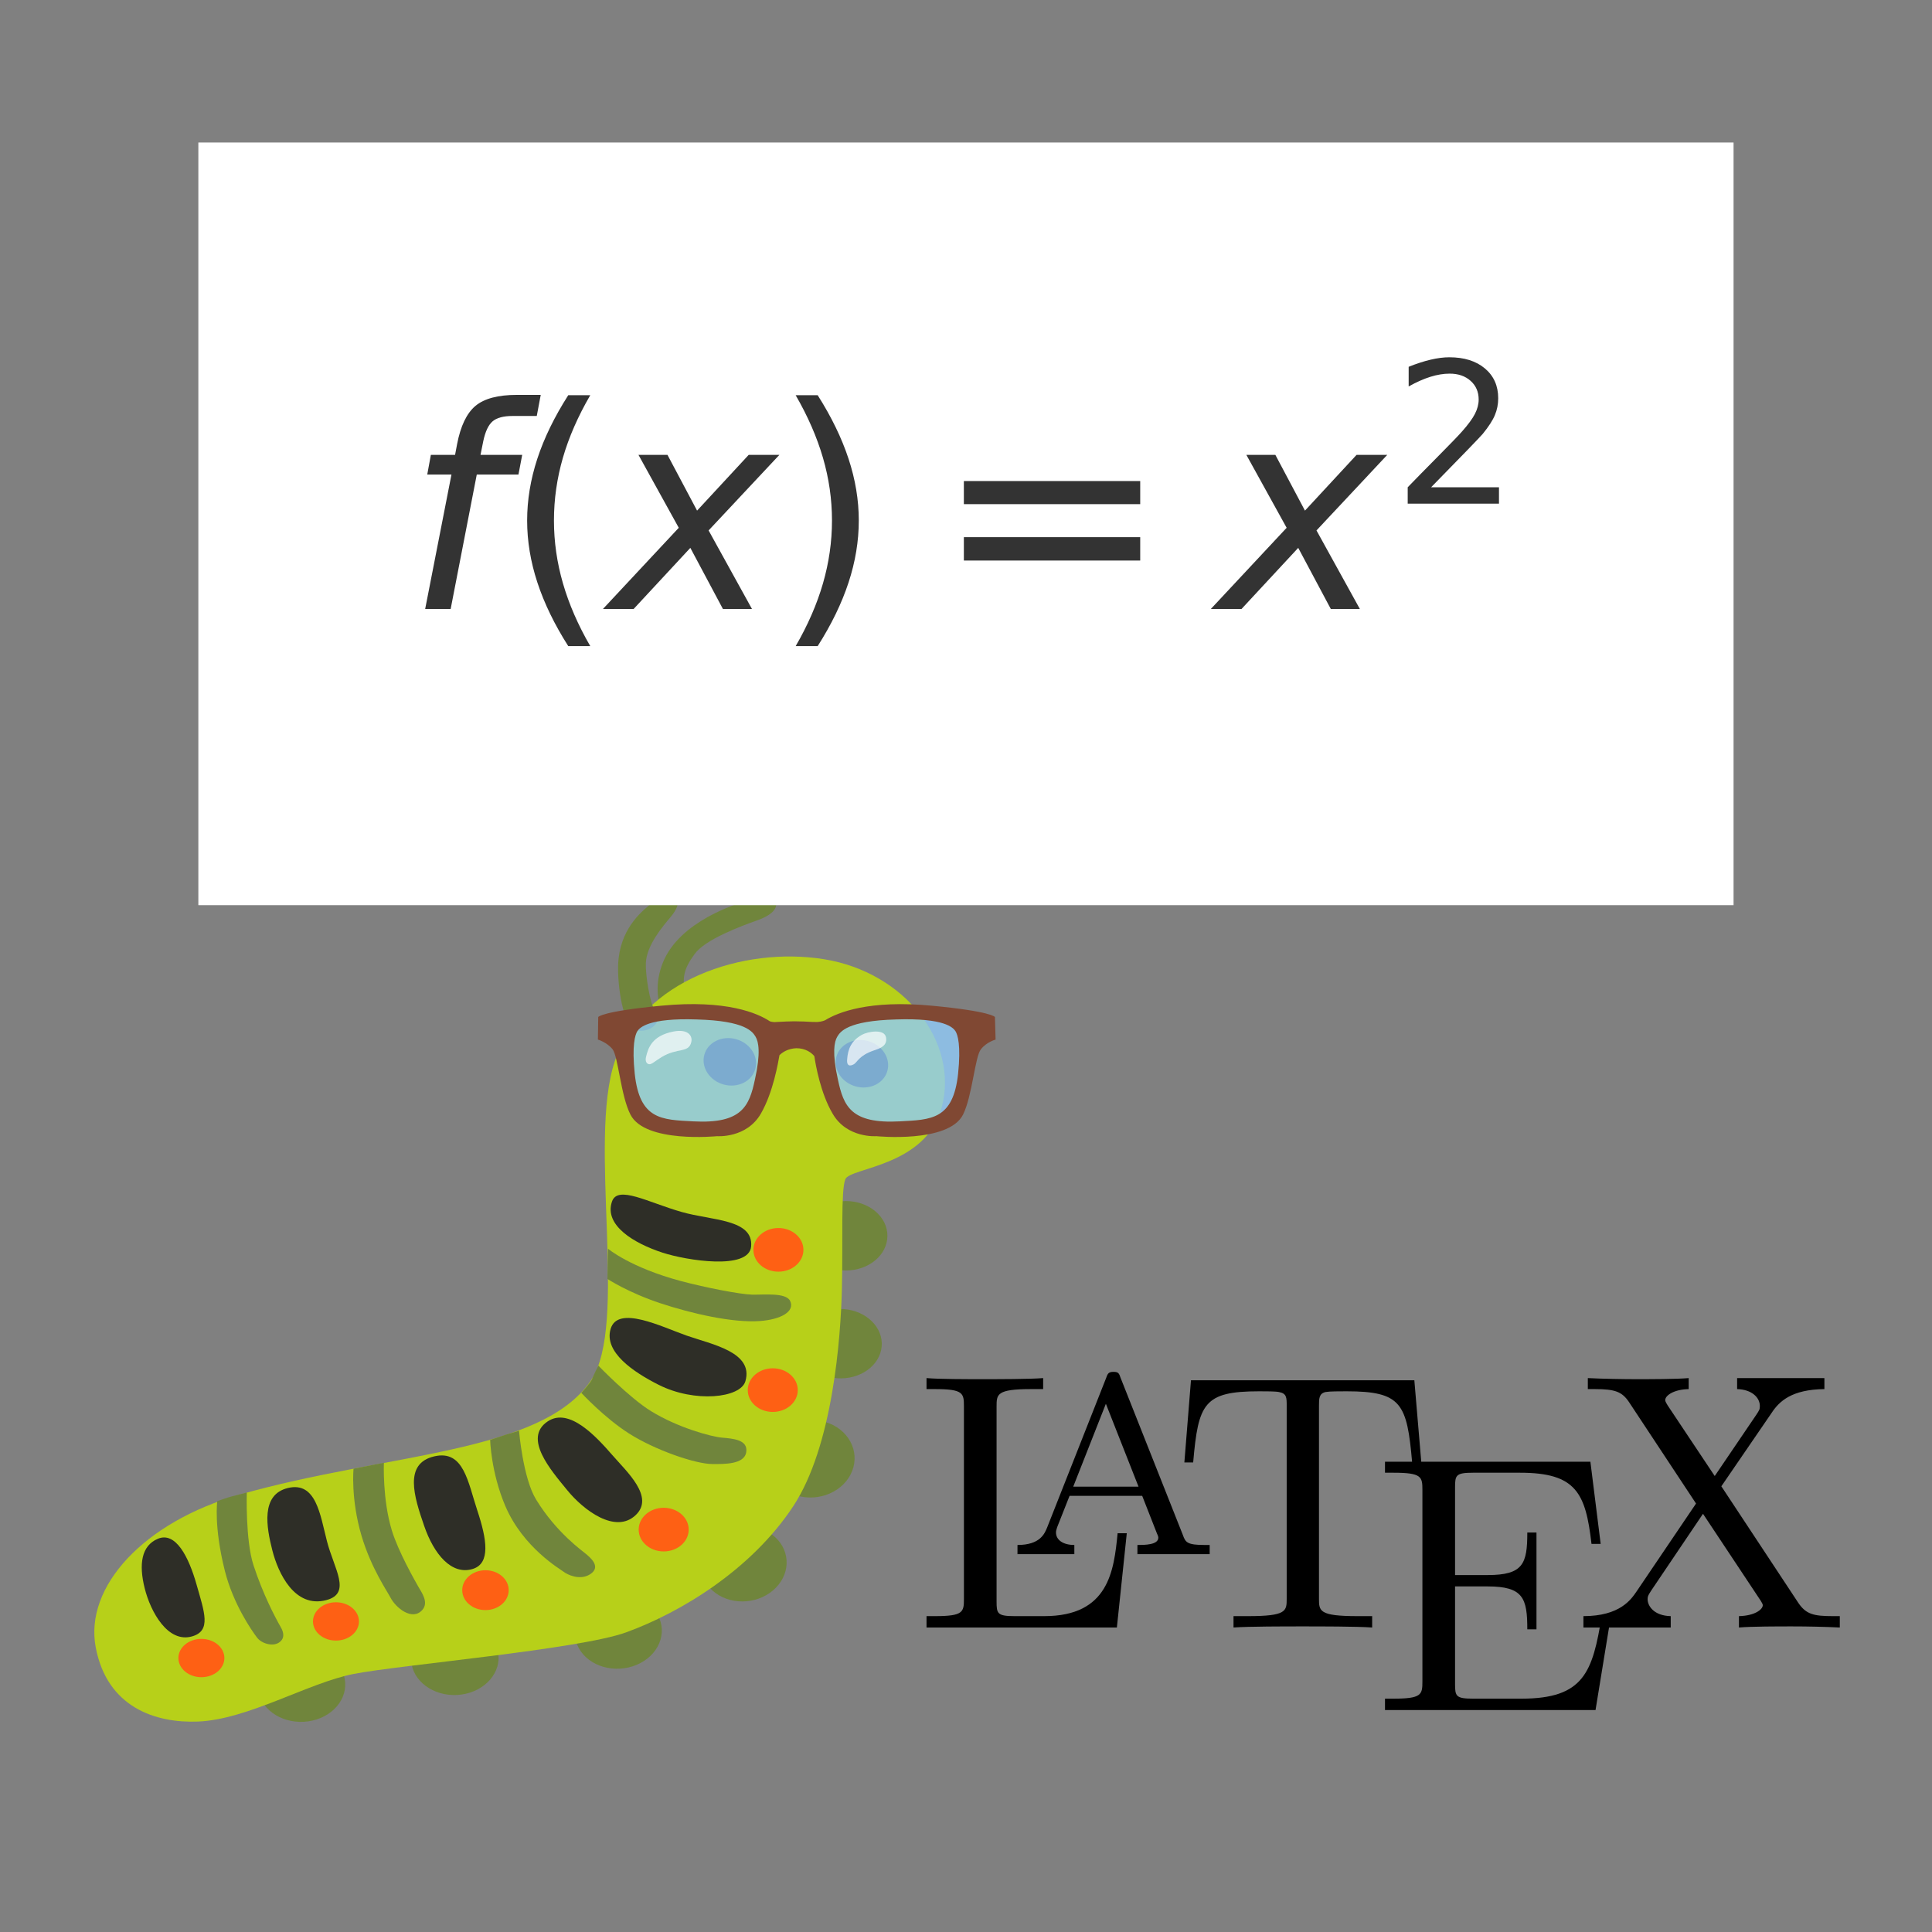 <?xml version="1.0" encoding="UTF-8" standalone="no"?>
<!-- Created with Inkscape (http://www.inkscape.org/) -->

<svg
   inkscape:export-ydpi="96"
   inkscape:export-xdpi="96"
   inkscape:export-filename="textToTable.png"
   inkscape:version="1.4 (e7c3feb100, 2024-10-09)"
   sodipodi:docname="equationEditor_150x150.svg"
   id="SVGRoot"
   version="1.1"
   viewBox="0 0 150 150"
   height="150"
   width="150"
   xml:space="preserve"
   xmlns:inkscape="http://www.inkscape.org/namespaces/inkscape"
   xmlns:sodipodi="http://sodipodi.sourceforge.net/DTD/sodipodi-0.dtd"
   xmlns:xlink="http://www.w3.org/1999/xlink"
   xmlns="http://www.w3.org/2000/svg"
   xmlns:svg="http://www.w3.org/2000/svg"><rect x="0" y="0" width="150" height="150" fill="#808080" stroke="none"/><sodipodi:namedview
     id="namedview14"
     pagecolor="#ffffff"
     bordercolor="#000000"
     borderopacity="0.25"
     inkscape:showpageshadow="2"
     inkscape:pageopacity="0.0"
     inkscape:pagecheckerboard="0"
     inkscape:deskcolor="#d1d1d1"
     inkscape:document-units="px"
     showgrid="true"
     inkscape:zoom="3.6126585"
     inkscape:cx="58.682546"
     inkscape:cy="85.255775"
     inkscape:window-width="1920"
     inkscape:window-height="1012"
     inkscape:window-x="0"
     inkscape:window-y="0"
     inkscape:window-maximized="1"
     inkscape:current-layer="g1"><inkscape:grid
       type="xygrid"
       id="grid20"
       originx="0"
       originy="0"
       spacingy="1"
       spacingx="1"
       units="px" /></sodipodi:namedview><defs
     id="defs9"><inkscape:path-effect
       effect="bspline"
       id="path-effect8285"
       is_visible="true"
       lpeversion="1"
       weight="33.333"
       steps="2"
       helper_size="0"
       apply_no_weight="true"
       apply_with_weight="true"
       only_selected="false" /><inkscape:path-effect
       effect="spiro"
       id="path-effect8053"
       is_visible="true"
       lpeversion="1" /><inkscape:perspective
       sodipodi:type="inkscape:persp3d"
       inkscape:vp_x="0 : -100 : 1"
       inkscape:vp_y="0 : 1000 : 0"
       inkscape:vp_z="500 : -100 : 1"
       inkscape:persp3d-origin="250 : -183.33333 : 1"
       id="perspective13601" /><linearGradient
       id="linearGradient10077"
       inkscape:swatch="solid"><stop
         style="stop-color:#ff0000;stop-opacity:1;"
         offset="0"
         id="stop10075" /></linearGradient><style
       type="text/css"
       id="style1">*{stroke-linejoin: round; stroke-linecap: butt}</style><path
       id="DejaVuSans-Oblique-66"
       d="M 3059 4863  L 2969 4384  L 2419 4384  Q 2106 4384 1964 4261  Q 1822 4138 1753 3809  L 1691 3500  L 2638 3500  L 2553 3053  L 1606 3053  L 1013 0  L 434 0  L 1031 3053  L 481 3053  L 563 3500  L 1113 3500  L 1159 3744  Q 1278 4363 1576 4613  Q 1875 4863 2516 4863  L 3059 4863  z "
       transform="scale(0.016)" /><path
       id="DejaVuSans-28"
       d="M 1984 4856  Q 1566 4138 1362 3434  Q 1159 2731 1159 2009  Q 1159 1288 1364 580  Q 1569 -128 1984 -844  L 1484 -844  Q 1016 -109 783 600  Q 550 1309 550 2009  Q 550 2706 781 3412  Q 1013 4119 1484 4856  L 1984 4856  z "
       transform="scale(0.016)" /><path
       id="DejaVuSans-Oblique-78"
       d="M 3841 3500  L 2234 1784  L 3219 0  L 2559 0  L 1819 1388  L 531 0  L -166 0  L 1556 1844  L 641 3500  L 1300 3500  L 1972 2234  L 3144 3500  L 3841 3500  z "
       transform="scale(0.016)" /><path
       id="DejaVuSans-29"
       d="M 513 4856  L 1013 4856  Q 1481 4119 1714 3412  Q 1947 2706 1947 2009  Q 1947 1309 1714 600  Q 1481 -109 1013 -844  L 513 -844  Q 928 -128 1133 580  Q 1338 1288 1338 2009  Q 1338 2731 1133 3434  Q 928 4138 513 4856  z "
       transform="scale(0.016)" /><path
       id="DejaVuSans-3d"
       d="M 678 2906  L 4684 2906  L 4684 2381  L 678 2381  L 678 2906  z M 678 1631  L 4684 1631  L 4684 1100  L 678 1100  L 678 1631  z "
       transform="scale(0.016)" /><path
       id="DejaVuSans-32"
       d="M 1228 531  L 3431 531  L 3431 0  L 469 0  L 469 531  Q 828 903 1448 1529  Q 2069 2156 2228 2338  Q 2531 2678 2651 2914  Q 2772 3150 2772 3378  Q 2772 3750 2511 3984  Q 2250 4219 1831 4219  Q 1534 4219 1204 4116  Q 875 4013 500 3803  L 500 4441  Q 881 4594 1212 4672  Q 1544 4750 1819 4750  Q 2544 4750 2975 4387  Q 3406 4025 3406 3419  Q 3406 3131 3298 2873  Q 3191 2616 2906 2266  Q 2828 2175 2409 1742  Q 1991 1309 1228 531  z "
       transform="scale(0.016)" /></defs><g
     inkscape:label="Layer 1"
     inkscape:groupmode="layer"
     id="layer1"><g
       id="g1"
       transform="matrix(0.597,0,0,0.597,66.077,34.99)"><g
         id="Layer_2">
</g><g
         id="g478"
         transform="matrix(0.75,0,0,0.75,9.159,-31.913)"><g
           id="g1195"
           transform="matrix(-1.399,0,0,1.221,20.195,113.96)"><path
             style="fill:#70853c"
             d="m 32.6,5.38 c -0.47,0.86 0.09,1.97 2.16,2.82 2.06,0.84 6.48,2.72 7.79,4.79 1.31,2.07 1.97,3.75 0.56,7.23 -1.41,3.48 1.97,4.04 1.97,4.04 0,0 3.47,-4.13 1.41,-10.04 C 44.43,8.31 37.29,5.87 36.26,5.49 35.23,5.1 33.16,4.35 32.6,5.38 Z"
             id="path389" /><ellipse
             transform="matrix(0.762,-0.647,0.647,0.762,-55.788,47.342)"
             style="fill:#70853c"
             cx="36.52"
             cy="99.58"
             rx="5.24"
             ry="5.43"
             id="ellipse391" /><ellipse
             transform="matrix(0.434,-0.901,0.901,0.434,-69.027,108.652)"
             style="fill:#70853c"
             cx="52.01"
             cy="109.29"
             rx="5.24"
             ry="5.43"
             id="ellipse393" /><ellipse
             transform="matrix(0.16,-0.987,0.987,0.16,-50.77,166.259)"
             style="fill:#70853c"
             cx="72.28"
             cy="112.95"
             rx="5.24"
             ry="5.43"
             id="ellipse395" /><ellipse
             transform="matrix(0.16,-0.987,0.987,0.16,-38.553,188.214)"
             style="fill:#70853c"
             cx="91.28"
             cy="116.75"
             rx="5.24"
             ry="5.43"
             id="ellipse397" /><ellipse
             style="fill:#70853c"
             cx="23.8"
             cy="53.01"
             rx="5.14"
             ry="4.93"
             id="ellipse399" /><ellipse
             transform="matrix(0.996,-0.085,0.085,0.996,-5.719,2.329)"
             style="fill:#70853c"
             cx="24.5"
             cy="68.36"
             rx="5.14"
             ry="4.93"
             id="ellipse401" /><ellipse
             transform="matrix(0.945,-0.326,0.326,0.945,-26.084,13.816)"
             style="fill:#70853c"
             cx="28.16"
             cy="84.7"
             rx="5.4"
             ry="5.52"
             id="ellipse403" /><path
             style="fill:#b7d019"
             d="m 55.41,73.57 c 6.19,10.42 25.34,10.28 43.5,16.19 11.92,3.88 19.29,13.09 17.88,21.68 -1.41,8.59 -7.47,10.8 -12.67,10.56 -6.19,-0.28 -13.66,-5.49 -19.29,-6.76 C 79.2,113.97 56.91,111.77 51.04,109.33 44.28,106.51 35.55,100.46 30.35,91.45 25.43,82.93 24.44,67.52 24.3,60.48 24.16,53.44 24.44,46.68 23.88,44.99 23.32,43.3 13.85,43.22 11.91,34.71 9.8,25.42 16.56,15.56 26.55,13.73 c 9.99,-1.83 22.52,2.96 25.9,14.5 3.38,11.55 -1.75,37.42 2.96,45.34 z"
             id="path405" /><path
             style="fill:#70853c"
             d="m 30.72,62.26 c -0.64,1.52 1.18,2.65 3.75,2.86 3.38,0.28 8.47,-1.06 12.34,-2.53 4.04,-1.54 6.55,-3.45 6.55,-3.45 l -0.07,-4.29 c 0,0 -2.75,2.67 -9.06,4.6 -3.02,0.92 -7.32,1.88 -8.78,1.92 -1.44,0.04 -4.21,-0.33 -4.73,0.89 z"
             id="path407" /><path
             style="fill:#70853c"
             d="m 45.13,4.77 c -0.93,0.72 -0.35,1.94 0.42,3 0.89,1.22 2.96,3.94 3.05,6.52 0.06,1.55 -0.47,5.71 -1.17,6.85 -1.17,1.92 1.36,3.33 2.63,2.53 1.55,-0.97 2.2,-7.33 1.92,-10.04 C 51.51,8.94 48.84,6.73 47.9,5.79 47.14,5.05 45.97,4.12 45.13,4.77 Z"
             id="path409" /><path
             style="fill:#70853c"
             d="m 98.06,89.47 c 0,0 0.19,6.79 -0.84,10.37 -1.17,4.08 -2.63,7.27 -3.38,8.78 -0.32,0.64 -0.56,1.55 0.23,2.16 0.79,0.61 2.16,0.14 2.72,-0.7 0.67,-1.01 2.96,-4.79 3.99,-9.48 1.39,-6.33 0.94,-9.9 0.94,-9.9 0,0 -1.36,-0.56 -1.88,-0.7 -0.51,-0.15 -1.78,-0.53 -1.78,-0.53 z"
             id="path411" /><path
             style="fill:#70853c"
             d="m 81.07,85.25 c 0,0 0.19,5.21 -0.99,9.62 -0.8,3 -2.86,7.13 -3.28,7.98 -0.42,0.84 -1.34,2.25 -0.47,3.33 1.25,1.56 3.26,-0.33 3.92,-1.78 0.43,-0.96 2.4,-4.19 3.59,-8.78 1.36,-5.26 0.99,-9.53 0.99,-9.53 z"
             id="path413" /><path
             style="fill:#70853c"
             d="m 64.32,80.7 c 0,0 -0.49,6.73 -2.11,9.76 -2.53,4.74 -5.77,7.32 -6.19,7.74 -0.42,0.42 -2.02,1.82 -0.47,2.91 1.27,0.89 2.82,0 3.24,-0.38 0.42,-0.38 5.02,-3.41 7.23,-9.34 C 67.8,86.6 67.9,82 67.9,82 c 0,0 -1.45,-0.56 -1.83,-0.7 -0.39,-0.13 -1.75,-0.6 -1.75,-0.6 z"
             id="path415" /><path
             style="fill:#70853c"
             d="m 54.49,71.45 c 0,0 -3.87,4.6 -6.55,6.48 -3.31,2.33 -7.41,3.61 -8.78,3.75 -1.36,0.14 -3.24,0.28 -3,2.06 0.23,1.78 2.81,1.69 4.18,1.69 2.11,0 7.13,-1.99 10.35,-4.34 3.07,-2.24 5.91,-5.77 5.91,-5.77 0,0 -1.2,-1.5 -1.34,-1.97 -0.14,-0.46 -0.77,-1.9 -0.77,-1.9 z"
             id="path417" /><circle
             style="fill:#fe6014"
             cx="32.17"
             cy="55.01"
             r="3.1"
             id="circle419" /><circle
             style="fill:#fe6014"
             cx="32.87"
             cy="74.93"
             r="3.1"
             id="circle421" /><circle
             style="fill:#fe6014"
             cx="46.39"
             cy="94.74"
             r="3.1"
             id="circle423" /><ellipse
             style="fill:#fe6014"
             cx="68.48"
             cy="103.34"
             rx="2.88"
             ry="2.83"
             id="ellipse425" /><ellipse
             style="fill:#fe6014"
             cx="87.01"
             cy="107.78"
             rx="2.85"
             ry="2.72"
             id="ellipse427" /><ellipse
             style="fill:#fe6014"
             cx="103.69"
             cy="112.98"
             rx="2.85"
             ry="2.72"
             id="ellipse429" /><path
             style="fill:#2e2e27"
             d="m 109.1,96.05 c -2.22,-1.09 -3.84,2.56 -4.81,6.49 -0.97,3.93 -1.87,6.58 0.57,7.37 2.98,0.96 5.12,-3.45 5.86,-6.85 0.74,-3.4 0.41,-6.02 -1.62,-7.01 z"
             id="path431" /><path
             style="fill:#2e2e27"
             d="m 92.99,88.84 c -3.52,-0.99 -4.02,3.79 -4.86,7.53 -0.88,3.94 -3.1,7.42 0.07,8.38 3.94,1.2 5.98,-3.85 6.69,-7.04 0.74,-3.31 1.46,-7.93 -1.9,-8.87 z"
             id="path433" /><path
             style="fill:#2e2e27"
             d="m 74.83,84.34 c -3.68,-0.99 -4.18,3.71 -5.35,7.72 -1.17,4.04 -1.65,7.47 0.56,8.26 2.63,0.94 4.83,-2.06 6.05,-6.15 1.23,-4.09 2.55,-8.82 -1.26,-9.83 z"
             id="path435" /><path
             style="fill:#2e2e27"
             d="m 49.87,92.69 c 2.5,2.7 6.44,-0.68 8.49,-3.57 1.97,-2.77 5.53,-7.39 2.39,-9.76 -2.67,-2.02 -6.02,2.2 -8.02,4.83 -1.78,2.35 -5.25,5.92 -2.86,8.5 z"
             id="path437" /><path
             style="fill:#2e2e27"
             d="m 36.26,73.66 c 0.6,2.41 6.29,3.1 10.75,0.52 3.15,-1.82 6.8,-4.65 5.96,-7.93 -0.88,-3.44 -6.29,-0.33 -9.43,0.94 -3.15,1.26 -8.31,2.34 -7.28,6.47 z"
             id="path439" /><path
             style="fill:#2e2e27"
             d="m 52.8,48.16 c -0.7,-2.39 -4.48,0.12 -8.66,1.48 -3.73,1.22 -8.87,0.99 -8.59,4.88 0.25,3.42 8.01,2 10.98,0.89 3.53,-1.32 7.27,-3.87 6.27,-7.25 z"
             id="path441" /><ellipse
             transform="rotate(-59.999)"
             style="fill:#2e2e27;stroke-width:1"
             cx="-5.419"
             cy="47.23"
             rx="3.43"
             ry="3.19"
             id="ellipse443" /><ellipse
             transform="rotate(-59.999)"
             style="fill:#2e2e27;stroke-width:1"
             cx="-13.841"
             cy="33.188"
             rx="3.43"
             ry="3.19"
             id="ellipse11" /></g></g><g
         style="overflow:scroll"
         id="g2"
         transform="matrix(0.106,0,0,0.106,5.572,115.56)"><path
           d="M 5.46,4.23 H 5.21 c -0.1,1.02 -0.24,2.26 -2,2.26 H 2.4 C 1.93,6.49 1.91,6.42 1.91,6.09 V 0.78 c 0,-0.34 0,-0.48 0.94,-0.48 H 3.18 V 0 C 2.82,0.03 1.92,0.03 1.51,0.03 1.12,0.03 0.34,0.03 0,0 V 0.3 H 0.23 C 1,0.3 1.02,0.41 1.02,0.77 V 6.02 C 1.02,6.38 1,6.49 0.23,6.49 H 0 V 6.8 h 5.19 z"
           transform="matrix(45,0,0,45,40,47.65)"
           id="path1" /><path
           d="M 2.81,0.16 C 2.77,0.04 2.75,0 2.62,0 2.49,0 2.46,0.04 2.42,0.16 L 0.81,4.24 C 0.74,4.41 0.62,4.72 0,4.72 V 4.97 H 1.55 V 4.72 c -0.31,0 -0.5,-0.14 -0.5,-0.34 0,-0.05 0.01,-0.07 0.03,-0.14 0,0 0.34,-0.86 0.34,-0.86 H 3.4 L 3.8,4.4 c 0.02,0.04 0.04,0.09 0.04,0.12 0,0.2 -0.38,0.2 -0.57,0.2 V 4.97 H 5.24 V 4.72 H 5.1 c -0.47,0 -0.52,-0.07 -0.59,-0.27 0,0 -1.7,-4.29 -1.7,-4.29 z M 2.41,0.87 3.3,3.13 H 1.52 Z"
           transform="matrix(45,0,0,45,151.6,40)"
           id="path2" /><path
           d="M 6.27,0 H 0.18 C 0.18,0 0,2.24 0,2.24 H 0.24 C 0.38,0.63 0.53,0.3 2.04,0.3 c 0.18,0 0.44,0 0.54,0.02 0.21,0.04 0.21,0.15 0.21,0.38 v 5.25 c 0,0.34 0,0.48 -1.05,0.48 H 1.34 V 6.74 C 1.75,6.71 2.76,6.71 3.22,6.71 c 0.46,0 1.49,0 1.9,0.03 V 6.43 H 4.72 C 3.67,6.43 3.67,6.29 3.67,5.95 V 0.7 c 0,-0.2 0,-0.34 0.18,-0.38 C 3.96,0.3 4.23,0.3 4.42,0.3 c 1.5,0 1.65,0.33 1.79,1.94 H 6.46 C 6.46,2.24 6.27,0 6.27,0 Z"
           transform="matrix(45,0,0,45,356.35,50.35)"
           id="path3" /><path
           d="M 6.16,4.2 H 5.91 C 5.66,5.73 5.43,6.46 3.72,6.46 H 2.4 C 1.93,6.46 1.91,6.39 1.91,6.06 V 3.4 H 2.8 c 0.97,0 1.08,0.32 1.08,1.17 H 4.13 V 1.93 H 3.88 C 3.88,2.78 3.77,3.09 2.8,3.09 H 1.91 V 0.7 C 1.91,0.37 1.93,0.3 2.4,0.3 h 1.28 c 1.53,0 1.79,0.55 1.95,1.94 H 5.88 L 5.6,0 H 0 V 0.3 H 0.23 C 1,0.3 1.02,0.41 1.02,0.77 V 5.99 C 1.02,6.35 1,6.46 0.23,6.46 H 0 v 0.31 h 5.74 z"
           transform="matrix(45,0,0,45,602.5,150.25)"
           id="path4" /><path
           d="m 3.76,2.95 1.37,-2 C 5.34,0.63 5.68,0.31 6.57,0.3 V 0 H 4.19 v 0.3 c 0.4,0.01 0.62,0.23 0.62,0.46 0,0.1 -0.02,0.12 -0.09,0.23 0,0 -1.14,1.68 -1.14,1.68 L 2.3,0.75 C 2.28,0.72 2.23,0.64 2.23,0.6 2.23,0.48 2.45,0.31 2.87,0.3 V 0 C 2.53,0.03 1.8,0.03 1.42,0.03 1.11,0.03 0.49,0.02 0.12,0 v 0.3 h 0.19 c 0.55,0 0.74,0.07 0.93,0.35 0,0 1.83,2.77 1.83,2.77 L 1.44,5.83 C 1.3,6.03 1,6.49 0,6.49 V 6.8 H 2.38 V 6.49 C 1.92,6.48 1.75,6.21 1.75,6.03 1.75,5.94 1.78,5.9 1.85,5.79 L 3.26,3.7 4.84,6.08 c 0.02,0.04 0.05,0.08 0.05,0.11 0,0.12 -0.22,0.29 -0.65,0.3 V 6.8 C 4.59,6.77 5.32,6.77 5.69,6.77 c 0.42,0 0.88,0.01 1.3,0.03 V 6.49 H 6.8 c -0.52,0 -0.73,-0.05 -0.94,-0.36 0,0 -2.1,-3.18 -2.1,-3.18 z"
           transform="matrix(45,0,0,45,845.95,47.65)"
           id="path5" /></g><g
         id="figure_1"
         transform="matrix(1.789,0,0,1.789,-84.886,-40.075)"><g
           id="patch_1"><path
             d="M 0,55.44 H 111.6 V 0 H 0 Z"
             style="fill:#ffffff"
             id="path1-3" /></g><g
           id="axes_1"><g
             id="text_1"><!-- $f(x) = x^2$ --><g
               style="fill:#333333"
               transform="matrix(0.2,0,0,-0.2,15.1,34.061)"
               id="g8"><defs
                 id="defs2"><path
                   id="path6"
                   d="m 3059,4863 -90,-479 h -550 q -313,0 -455,-123 -142,-123 -211,-452 l -62,-309 h 947 l -85,-447 H 1606 L 1013,0 H 434 l 597,3053 H 481 l 82,447 h 550 l 46,244 q 119,619 417,869 299,250 940,250 z"
                   transform="scale(0.016)" /><path
                   id="path7"
                   d="m 1984,4856 q -418,-718 -622,-1422 -203,-703 -203,-1425 0,-721 205,-1429 205,-708 620,-1424 h -500 q -468,735 -701,1444 -233,709 -233,1409 0,697 231,1403 232,707 703,1444 z"
                   transform="scale(0.016)" /><path
                   id="path8"
                   d="M 3841,3500 2234,1784 3219,0 H 2559 L 1819,1388 531,0 H -166 L 1556,1844 641,3500 h 659 l 672,-1266 1172,1266 z"
                   transform="scale(0.016)" /><path
                   id="path9"
                   d="m 513,4856 h 500 q 468,-737 701,-1444 233,-706 233,-1403 0,-700 -233,-1409 -233,-709 -701,-1444 H 513 q 415,716 620,1424 205,708 205,1429 0,722 -205,1425 -205,704 -620,1422 z"
                   transform="scale(0.016)" /><path
                   id="path10"
                   d="M 678,2906 H 4684 V 2381 H 678 Z m 0,-1275 H 4684 V 1100 H 678 Z"
                   transform="scale(0.016)" /><path
                   id="path11"
                   d="M 1228,531 H 3431 V 0 H 469 v 531 q 359,372 979,998 621,627 780,809 303,340 423,576 121,236 121,464 0,372 -261,606 -261,235 -680,235 -297,0 -627,-103 -329,-103 -704,-313 v 638 q 381,153 712,231 332,78 607,78 725,0 1156,-363 431,-362 431,-968 0,-288 -108,-546 -107,-257 -392,-607 -78,-91 -497,-524 Q 1991,1309 1228,531 Z"
                   transform="scale(0.016)" /></defs><use
                 xlink:href="#DejaVuSans-Oblique-66"
                 transform="translate(0,0.766)"
                 id="use2" /><use
                 xlink:href="#DejaVuSans-28"
                 transform="translate(35.205,0.766)"
                 id="use3" /><use
                 xlink:href="#DejaVuSans-Oblique-78"
                 transform="translate(74.219,0.766)"
                 id="use4" /><use
                 xlink:href="#DejaVuSans-29"
                 transform="translate(133.398,0.766)"
                 id="use5" /><use
                 xlink:href="#DejaVuSans-3d"
                 transform="translate(191.895,0.766)"
                 id="use6" /><use
                 xlink:href="#DejaVuSans-Oblique-78"
                 transform="translate(295.166,0.766)"
                 id="use7" /><use
                 xlink:href="#DejaVuSans-32"
                 transform="matrix(0.7,0,0,0.7,358.812,39.047)"
                 id="use8" /></g></g></g></g><g
         id="g5"
         transform="matrix(0.431,0,0,0.431,-34.649,53.032)">
	<g
   style="opacity:0.8"
   id="g2-6">
		<path
   style="fill:#90caf9"
   d="m 52.44,53.27 c -1.03,-1.71 -3.17,-5.28 -18.55,-5.69 -10.54,-0.36 -16.68,0.93 -18.81,3.97 -0.93,1.46 -1.85,5 -0.95,13.57 1.56,14.33 8.76,14.71 17.89,15.18 l 0.69,0.04 c 0.99,0.05 1.92,0.08 2.8,0.08 12.94,0 15.2,-5.65 16.86,-13.48 1.48,-6.67 1.51,-11.26 0.07,-13.67 z"
   id="path1-7" />
		<path
   style="fill:#90caf9"
   d="M 112.7,51.51 C 110.6,48.5 104.46,47.22 93.92,47.58 78.53,48 76.39,51.56 75.36,53.27 v 0 c -1.44,2.41 -1.42,7 0.08,13.64 1.67,7.85 3.92,13.49 16.86,13.49 0.88,0 1.82,-0.03 2.8,-0.08 l 0.69,-0.04 c 9.12,-0.47 16.33,-0.85 17.89,-15.18 0.89,-8.55 -0.03,-12.09 -0.98,-13.59 z"
   id="path2-5" />
	</g>
	<path
   style="fill:#804833"
   d="m 123.8,47.84 c 0,0 -1,-1.7 -19.03,-3.41 -18.93,-1.8 -28.35,2 -32.25,4.41 -0.7,0.3 -1.9,0.6 -3.31,0.5 h -0.3 c -1.9,-0.1 -3.61,-0.2 -5.61,-0.2 h -0.1 c -1.1,0 -3.51,0.1 -5.21,0.2 -0.8,0.1 -1.5,0 -2.1,-0.2 C 52.28,46.74 42.87,42.53 23.14,44.43 5.1,46.14 4.1,47.84 4.1,47.84 L 4,54.65 c 0,0 2.7,0.8 4.41,2.9 1.7,2.1 2.5,14.12 5.41,19.73 4.4,8.72 26.14,6.52 26.14,6.52 0,0 8.91,0.7 13.22,-6.81 3.71,-6.41 5.21,-15.43 5.61,-17.63 0.9,-0.9 2.6,-2 5.11,-2.1 2.8,0 4.61,1.4 5.41,2.4 0.4,2.7 1.9,11.22 5.51,17.33 4.31,7.51 13.22,6.81 13.22,6.81 0,0 21.74,2.2 26.14,-6.51 2.8,-5.61 3.61,-17.63 5.41,-19.73 1.7,-2.2 4.41,-2.9 4.41,-2.9 z M 51.38,66.71 c -1.7,8.01 -3.91,13.42 -18.63,12.62 -9.52,-0.5 -16.13,-0.5 -17.63,-14.32 -0.9,-8.61 0.1,-11.82 0.8,-12.92 0.7,-1 3.21,-4.01 17.93,-3.51 14.72,0.4 16.83,3.71 17.73,5.21 0.9,1.5 1.6,4.91 -0.2,12.92 z m 61.3,-1.7 c -1.5,13.82 -8.11,13.82 -17.63,14.32 -14.72,0.8 -16.93,-4.61 -18.63,-12.62 -1.8,-8.01 -1.1,-11.42 -0.2,-12.92 0.9,-1.5 3.01,-4.81 17.73,-5.21 14.72,-0.5 17.23,2.5 17.93,3.51 0.7,1.1 1.7,4.3 0.8,12.92 z"
   id="path3-3" />
	<path
   style="opacity:0.7;fill:#ffffff"
   d="m 26.82,52.22 c 4.33,-0.84 5.79,1.26 5.37,3.14 -0.77,3.47 -4.11,1.62 -9,4.6 -2.06,1.26 -2.9,2.16 -3.66,2.13 -0.73,-0.03 -1.36,-0.78 -1.01,-2.2 0.63,-2.58 1.68,-6.39 8.3,-7.67 z"
   id="path4-5" />
	<path
   style="opacity:0.7;fill:#ffffff"
   d="m 83.66,53.21 c 1.77,-0.99 6.74,-1.88 7.27,0.73 0.54,2.69 -1.99,3.43 -3.78,4.04 -4.23,1.44 -4.93,3.49 -5.81,4.05 -0.59,0.37 -2.33,1.21 -2.14,-1.34 0.22,-3.24 1.28,-5.69 4.46,-7.48 z"
   id="path5-6" />
</g></g></g></svg>
